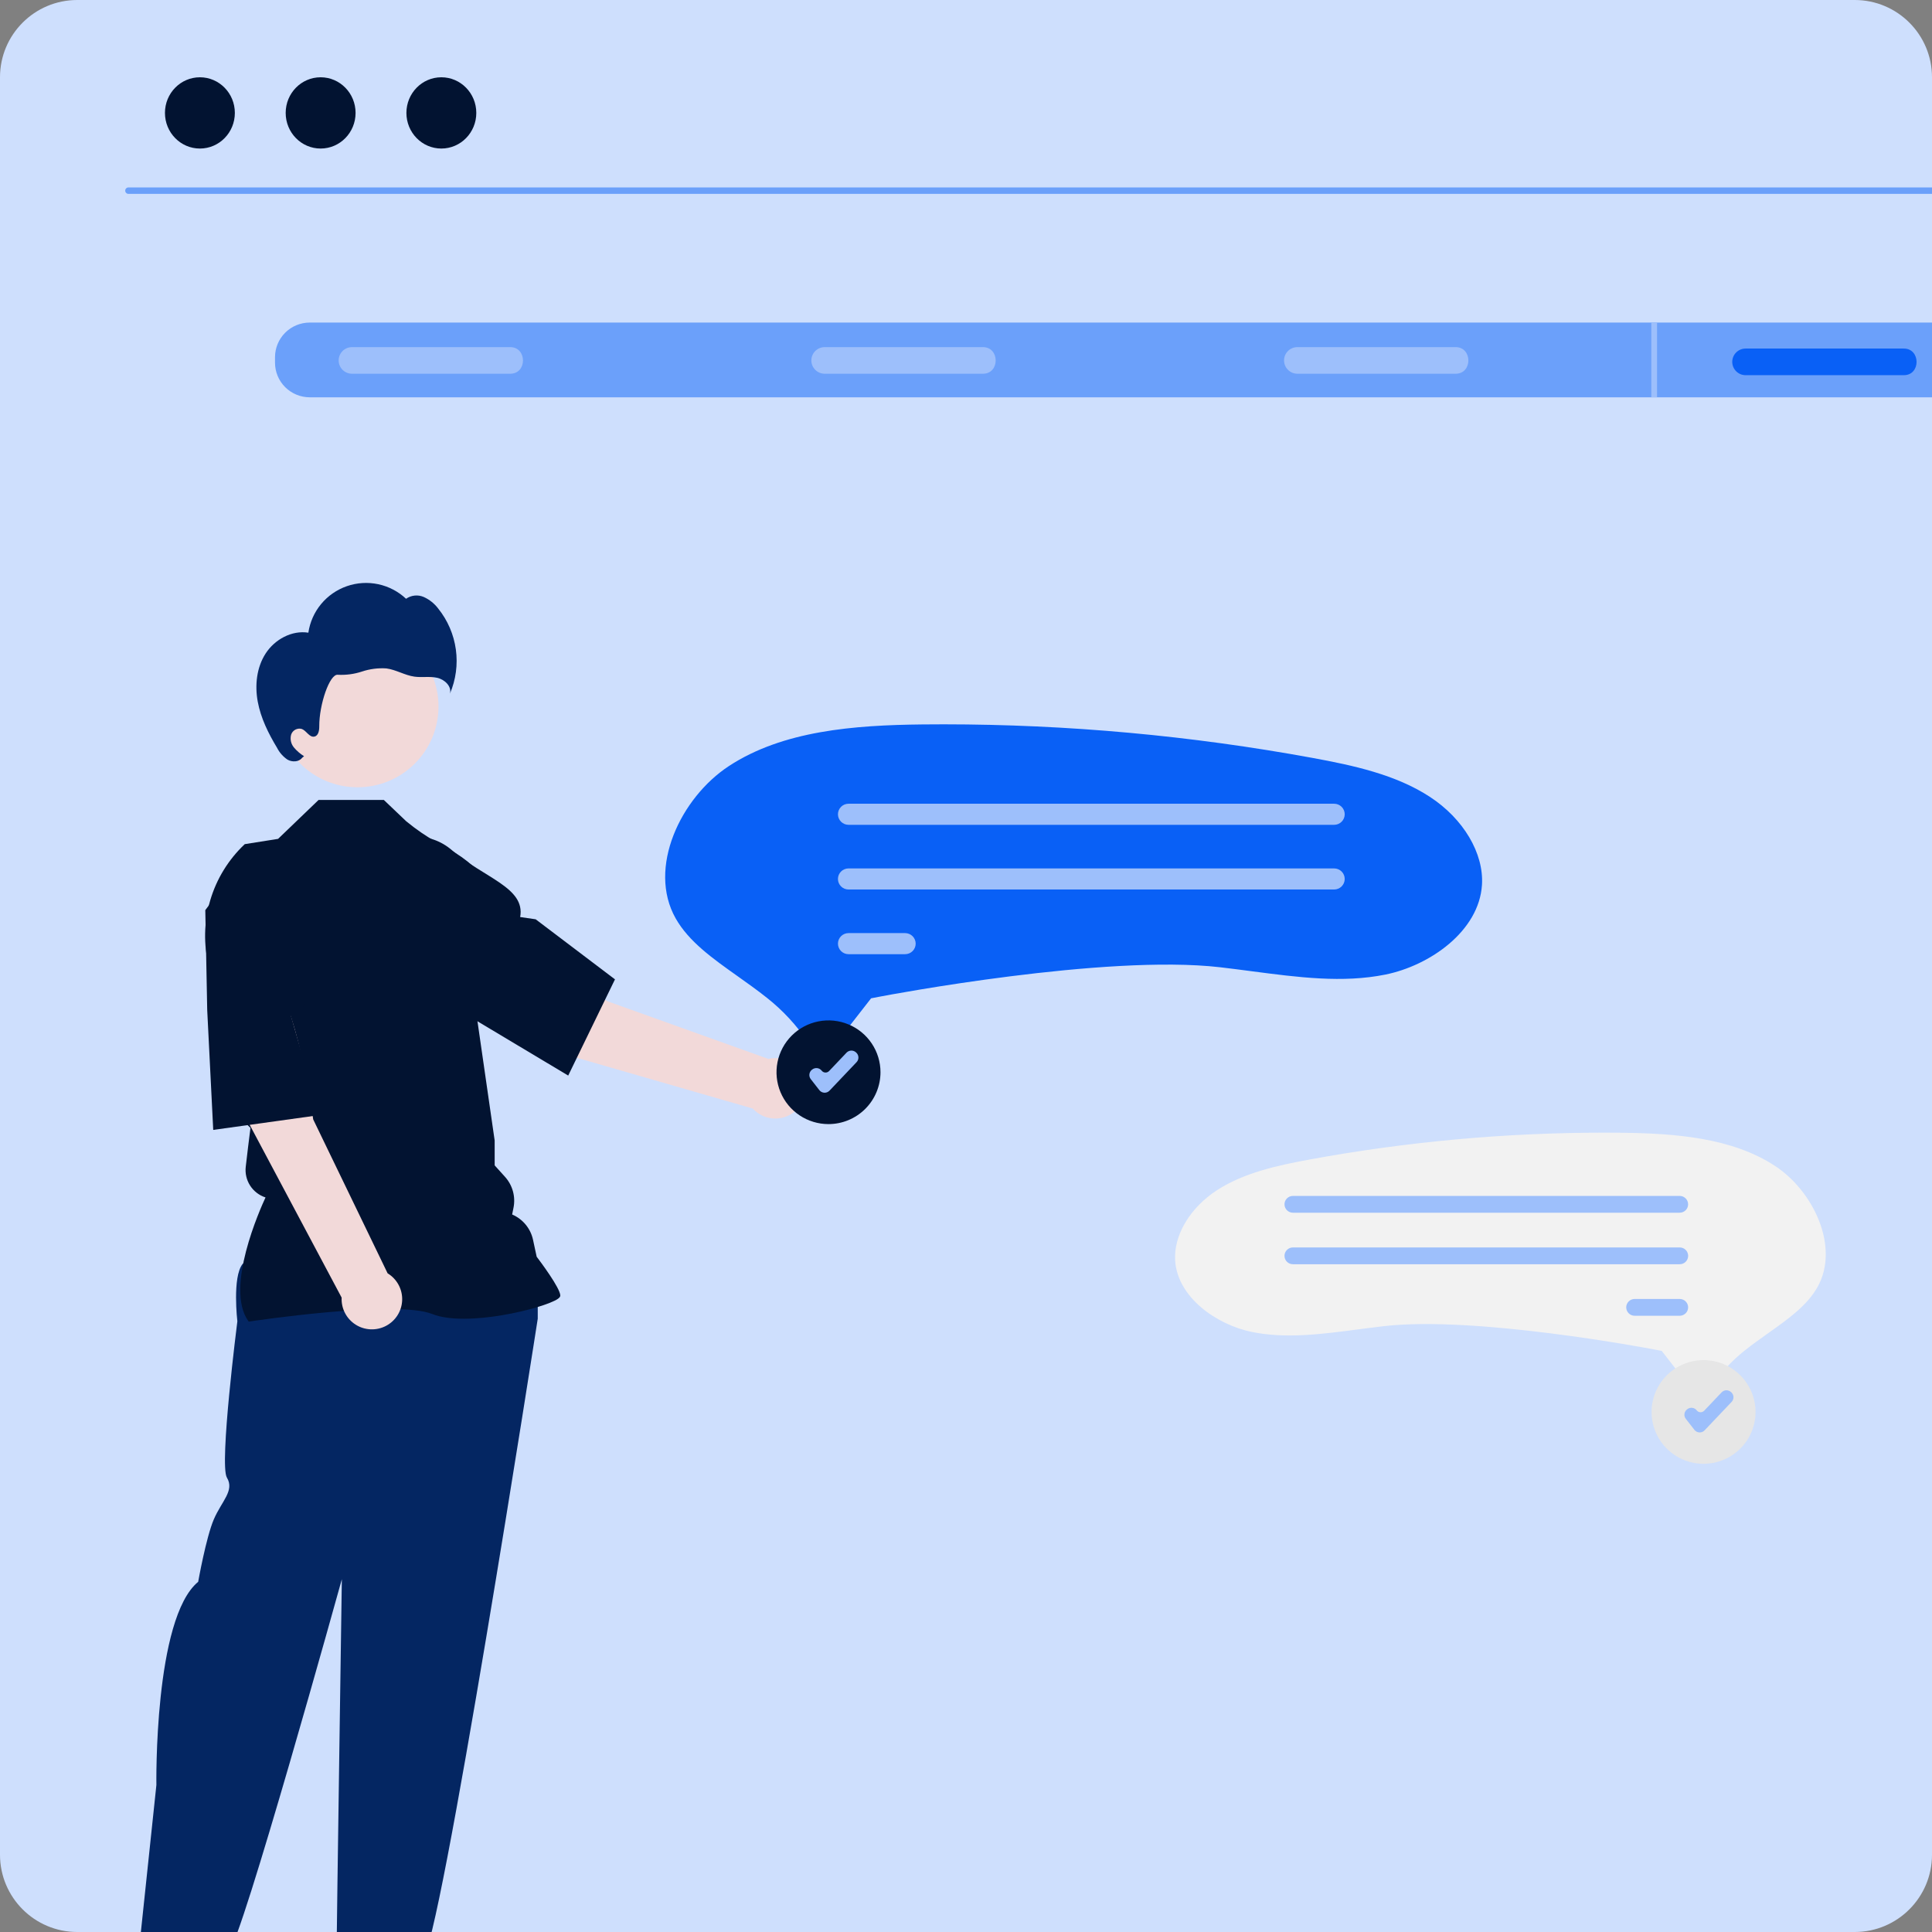<svg width="400" height="400" viewBox="0 0 400 400" fill="none" xmlns="http://www.w3.org/2000/svg">
<rect x="0" y="0" width="400" height="400" fill="#808080" stroke="none"/>
<g clip-path="url(#clip0_1541_11363)">
<path d="M0 16C0 7.163 7.163 0 16 0H384C392.837 0 400 7.163 400 16V384C400 392.837 392.837 400 384 400H16C7.163 400 0 392.837 0 384V16Z" fill="#CEDFFD"/>
<g clip-path="url(#clip1_1541_11363)">
<path d="M28.221 420.086L36.882 422.354L49.777 390.114L36.994 386.767L28.221 420.086Z" fill="#F2D9D9"/>
<path d="M72.622 426.548L81.577 426.547L85.837 392.099L72.62 392.099L72.622 426.548Z" fill="#F2D9D9"/>
<path d="M50.224 261.698C48.061 264.394 49.143 273.563 49.143 273.563C49.143 273.563 45.357 303.228 46.979 305.925C48.602 308.622 45.898 310.779 44.275 314.555C42.653 318.33 41.031 327.499 41.031 327.499C31.837 335.05 32.378 369.569 32.378 369.569L29.133 400.312C30.214 403.548 45.357 404.088 47.52 403.548C49.683 403.009 70.775 326.96 70.775 326.96C70.775 326.96 69.693 400.312 69.693 403.548C69.693 406.785 84.295 405.166 87.54 405.166C90.785 405.166 111.335 273.024 111.335 273.024V265.473L108.631 261.698C108.631 261.698 52.387 259.001 50.224 261.698Z" fill="#042662"/>
<path d="M74.02 162.996C83.279 162.996 90.785 155.51 90.785 146.276C90.785 137.041 83.279 129.556 74.02 129.556C64.761 129.556 57.255 137.041 57.255 146.276C57.255 155.51 64.761 162.996 74.02 162.996Z" fill="#F2D9D9"/>
<path d="M51.496 273.626L51.404 273.498C46.521 266.679 53.866 250.293 54.974 247.918C53.658 247.492 52.531 246.625 51.785 245.464C51.039 244.302 50.719 242.919 50.881 241.549L51.358 237.501L51.856 233.53L48.29 229.973L48.28 229.884L46.228 211.975L43.244 200.08C42.12 195.583 42.215 190.869 43.521 186.421C44.828 181.974 47.297 177.953 50.676 174.771L57.573 173.679L65.956 165.624H79.474L84.108 170.04C93.221 177.49 95.384 174.254 105.659 188.277L98.302 207.608L102.414 236.12L102.417 241.28L104.559 243.654C105.33 244.509 105.891 245.532 106.196 246.642C106.501 247.751 106.542 248.916 106.316 250.044L106.034 251.449C107.123 251.914 108.084 252.633 108.836 253.545C109.589 254.457 110.111 255.536 110.359 256.691L111.112 260.192C111.755 261.039 116.003 266.688 116.003 268.232C116.003 268.464 115.832 268.688 115.463 268.937C112.568 270.892 96.567 274.878 89.485 272.051C81.941 269.043 51.954 273.556 51.652 273.602L51.496 273.626Z" fill="#021331"/>
<path d="M42.978 205.801L56.918 203.079C62.073 210.757 64.841 231.752 64.841 231.752L80.253 263.629C81.2 264.203 81.978 265.017 82.507 265.988C83.036 266.96 83.298 268.053 83.265 269.158C83.233 270.263 82.907 271.34 82.322 272.278C81.736 273.217 80.912 273.984 79.932 274.502C78.953 275.019 77.853 275.268 76.746 275.224C75.638 275.18 74.562 274.844 73.627 274.25C72.693 273.656 71.932 272.825 71.424 271.843C70.916 270.861 70.677 269.761 70.734 268.657L50.633 230.89L42.978 205.801Z" fill="#F2D9D9"/>
<path d="M42.901 209.1L42.504 188.437L49.064 179.684C50.358 177.971 52.107 176.652 54.113 175.878C56.119 175.104 58.303 174.904 60.416 175.302C63.278 175.861 65.82 177.483 67.528 179.84C69.237 182.197 69.984 185.112 69.619 187.998C68.506 196.747 65.978 207.697 60.259 210.174L60.201 210.199L66.128 230.873L44.147 233.935L42.901 209.1Z" fill="#021331"/>
<path d="M125.69 207.274C125.69 207.274 108.962 194.233 99.889 192.359L91.858 204.044L113.576 217.318L155.86 229.511C156.6 230.331 157.545 230.942 158.598 231.28C159.652 231.618 160.776 231.672 161.857 231.437C162.938 231.202 163.938 230.685 164.754 229.94C165.571 229.195 166.175 228.248 166.505 227.195C166.836 226.142 166.881 225.02 166.637 223.944C166.392 222.867 165.866 221.875 165.113 221.067C164.359 220.259 163.405 219.664 162.346 219.342C161.287 219.021 160.162 218.985 159.085 219.238L125.69 207.274Z" fill="#F2D9D9"/>
<path d="M96.259 209.894L78.825 198.723L75.185 188.416C74.477 186.39 74.352 184.207 74.824 182.114C75.295 180.021 76.344 178.101 77.852 176.571C79.91 174.511 82.676 173.308 85.59 173.204C88.504 173.1 91.349 174.103 93.55 176.011C100.219 181.803 108.813 183.745 107.694 189.862L110.905 190.33L127.324 202.766L117.642 222.684L96.259 209.894Z" fill="#021331"/>
<path d="M55.004 135.289C56.886 132.384 60.419 130.448 63.843 130.992C64.162 128.812 65.075 126.762 66.481 125.063C67.887 123.365 69.734 122.084 71.82 121.36C73.906 120.635 76.151 120.496 78.311 120.956C80.471 121.416 82.463 122.459 84.07 123.97C84.598 123.599 85.214 123.37 85.857 123.306C86.5 123.242 87.149 123.344 87.741 123.604C88.919 124.138 89.945 124.959 90.723 125.991C92.688 128.435 93.952 131.365 94.38 134.469C94.808 137.572 94.384 140.733 93.154 143.616C93.573 142.098 92.048 140.671 90.507 140.33C88.966 139.99 87.35 140.312 85.788 140.09C83.785 139.806 81.986 138.647 79.98 138.387C78.279 138.276 76.573 138.495 74.956 139.031C73.339 139.566 71.635 139.794 69.933 139.703C68.245 139.503 66.071 145.883 66.1 150.377C66.106 151.228 65.93 152.322 65.096 152.502C64.068 152.725 63.472 151.31 62.494 150.925C62.044 150.796 61.56 150.847 61.146 151.066C60.732 151.286 60.42 151.657 60.275 152.102C60.152 152.554 60.138 153.029 60.236 153.487C60.334 153.946 60.541 154.374 60.838 154.737C61.439 155.456 62.153 156.073 62.952 156.565L62.549 156.9C61.879 157.782 60.489 157.821 59.523 157.274C58.6 156.651 57.852 155.801 57.351 154.807C55.564 151.843 53.996 148.685 53.366 145.285C52.735 141.884 53.121 138.193 55.004 135.289Z" fill="#042662"/>
<path d="M445.342 40.142H26.583C26.407 40.138 26.24 40.066 26.117 39.941C25.994 39.815 25.925 39.647 25.925 39.471C25.925 39.296 25.994 39.128 26.117 39.002C26.24 38.877 26.407 38.805 26.583 38.801H445.342C445.518 38.805 445.685 38.877 445.808 39.002C445.931 39.128 446 39.296 446 39.471C446 39.647 445.931 39.815 445.808 39.941C445.685 40.066 445.518 40.138 445.342 40.142Z" fill="#6BA0FA"/>
<path d="M41.387 30.754C45.383 30.754 48.623 27.451 48.623 23.377C48.623 19.303 45.383 16 41.387 16C37.391 16 34.152 19.303 34.152 23.377C34.152 27.451 37.391 30.754 41.387 30.754Z" fill="#021331"/>
<path d="M66.382 30.754C70.378 30.754 73.618 27.451 73.618 23.377C73.618 19.303 70.378 16 66.382 16C62.386 16 59.147 19.303 59.147 23.377C59.147 27.451 62.386 30.754 66.382 30.754Z" fill="#021331"/>
<path d="M91.377 30.754C95.373 30.754 98.613 27.451 98.613 23.377C98.613 19.303 95.373 16 91.377 16C87.382 16 84.142 19.303 84.142 23.377C84.142 27.451 87.382 30.754 91.377 30.754Z" fill="#021331"/>
<path d="M407.808 66.784H64.117C62.214 66.787 60.389 67.542 59.044 68.884C57.698 70.226 56.941 72.046 56.938 73.944V75.098C56.941 76.996 57.698 78.816 59.044 80.158C60.389 81.5 62.214 82.255 64.117 82.258H407.808C409.711 82.255 411.535 81.5 412.881 80.158C414.227 78.816 414.984 76.996 414.987 75.098V73.944C414.984 72.046 414.227 70.226 412.881 68.884C411.535 67.542 409.711 66.787 407.808 66.784Z" fill="#6BA0FA"/>
<path d="M105.594 77.378H72.878C72.146 77.378 71.443 77.088 70.925 76.571C70.407 76.054 70.116 75.353 70.116 74.623C70.116 73.892 70.407 73.191 70.925 72.674C71.443 72.158 72.146 71.868 72.878 71.868H105.594C109.157 71.818 109.192 77.428 105.594 77.378Z" fill="#9DBFFB"/>
<path d="M203.461 77.378H170.745C170.012 77.378 169.31 77.088 168.792 76.571C168.273 76.054 167.982 75.353 167.982 74.623C167.982 73.892 168.273 73.191 168.792 72.674C169.31 72.158 170.012 71.868 170.745 71.868H203.461C207.023 71.818 207.059 77.428 203.461 77.378Z" fill="#9DBFFB"/>
<path d="M301.327 77.378H268.612C267.879 77.378 267.176 77.088 266.658 76.571C266.14 76.054 265.849 75.353 265.849 74.623C265.849 73.892 266.14 73.191 266.658 72.674C267.176 72.158 267.879 71.868 268.612 71.868H301.327C304.89 71.818 304.926 77.428 301.327 77.378Z" fill="#9DBFFB"/>
<path d="M394.122 77.676H361.406C360.674 77.676 359.971 77.385 359.453 76.869C358.935 76.352 358.644 75.651 358.644 74.921C358.644 74.19 358.935 73.489 359.453 72.972C359.971 72.456 360.674 72.165 361.406 72.165H394.122C397.684 72.116 397.72 77.726 394.122 77.676Z" fill="#0960F6"/>
<path d="M343.079 66.784H341.885V82.258H343.079V66.784Z" fill="#9DBFFB"/>
<path d="M170.29 217.393C170.242 217.393 170.193 217.392 170.144 217.39C169.569 217.369 169.008 217.21 168.508 216.927C168.008 216.643 167.585 216.243 167.273 215.761C164.939 212.282 162.074 209.187 158.783 206.589C156.79 205.001 154.708 203.524 152.695 202.096C147.5 198.412 142.609 194.943 139.893 190.149C133.973 179.697 140.945 165.138 150.905 158.608C162.078 151.285 176.773 150.137 190.989 149.986C192.466 149.971 193.944 149.963 195.423 149.963C221.037 149.973 246.598 152.304 271.789 156.927C280.165 158.468 288.933 160.356 295.979 164.938C302.984 169.493 307.241 176.667 306.826 183.213C306.219 192.771 296.061 199.912 286.81 201.779C277.993 203.557 268.834 202.355 259.137 201.083C256.996 200.802 254.783 200.512 252.594 200.259C228.806 197.517 184.118 205.969 182.228 206.33L180.352 206.689L173.074 216.029C172.747 216.455 172.325 216.799 171.842 217.036C171.36 217.272 170.828 217.394 170.29 217.393Z" fill="#0960F6"/>
<path d="M276.222 170.769H175.677C175.097 170.769 174.541 170.539 174.13 170.13C173.72 169.721 173.49 169.166 173.49 168.587C173.49 168.008 173.72 167.453 174.13 167.044C174.541 166.635 175.097 166.405 175.677 166.405H276.222C276.802 166.405 277.359 166.635 277.769 167.044C278.179 167.453 278.41 168.008 278.41 168.587C278.41 169.166 278.179 169.721 277.769 170.13C277.359 170.539 276.802 170.769 276.222 170.769Z" fill="#9DBFFB"/>
<path d="M276.222 184.161H175.677C175.39 184.162 175.105 184.106 174.84 183.996C174.574 183.887 174.333 183.726 174.13 183.524C173.926 183.322 173.765 183.081 173.655 182.817C173.545 182.552 173.488 182.268 173.487 181.982C173.487 181.695 173.543 181.412 173.653 181.147C173.763 180.882 173.924 180.641 174.126 180.438C174.329 180.236 174.57 180.075 174.836 179.965C175.101 179.855 175.385 179.798 175.673 179.798H276.222C276.802 179.798 277.358 180.028 277.769 180.437C278.179 180.846 278.409 181.401 278.409 181.98C278.409 182.558 278.179 183.113 277.769 183.522C277.358 183.932 276.802 184.161 276.222 184.161Z" fill="#9DBFFB"/>
<path d="M187.394 197.553H175.677C175.097 197.553 174.541 197.323 174.13 196.914C173.72 196.505 173.49 195.95 173.49 195.371C173.49 194.793 173.72 194.238 174.13 193.828C174.541 193.419 175.097 193.189 175.677 193.189H187.394C187.975 193.189 188.531 193.419 188.941 193.828C189.351 194.238 189.582 194.793 189.582 195.371C189.582 195.95 189.351 196.505 188.941 196.914C188.531 197.323 187.975 197.553 187.394 197.553Z" fill="#9DBFFB"/>
<path d="M349.84 287.129L344.043 279.689L342.549 279.404C341.043 279.116 305.448 272.384 286.5 274.568C284.756 274.769 282.993 275 281.288 275.224C273.564 276.238 266.268 277.195 259.245 275.779C251.877 274.291 243.785 268.603 243.302 260.99C242.971 255.775 246.362 250.062 251.941 246.433C257.554 242.784 264.538 241.28 271.21 240.052C291.276 236.369 311.636 234.513 332.038 234.505C333.217 234.505 334.394 234.511 335.571 234.523C346.894 234.643 358.6 235.558 367.499 241.391C375.433 246.592 380.986 258.189 376.27 266.515C374.107 270.333 370.211 273.097 366.073 276.031C364.47 277.169 362.811 278.345 361.224 279.61C358.602 281.68 356.321 284.145 354.461 286.916C354.213 287.3 353.876 287.618 353.477 287.844C353.079 288.07 352.632 288.197 352.175 288.213C352.135 288.215 352.097 288.215 352.058 288.215C351.629 288.217 351.206 288.12 350.822 287.931C350.437 287.743 350.101 287.468 349.84 287.129Z" fill="#F2F2F2"/>
<path d="M267.679 251.078H347.767C348.229 251.077 348.671 250.894 348.997 250.568C349.323 250.242 349.506 249.801 349.506 249.34C349.506 248.88 349.323 248.439 348.997 248.113C348.671 247.787 348.229 247.603 347.767 247.603H267.679C267.217 247.603 266.775 247.787 266.449 248.113C266.123 248.439 265.94 248.88 265.94 249.34C265.94 249.801 266.123 250.242 266.449 250.568C266.775 250.894 267.217 251.077 267.679 251.078Z" fill="#9DBFFB"/>
<path d="M267.679 261.745H347.767C347.996 261.746 348.223 261.701 348.435 261.615C348.647 261.528 348.839 261.4 349.002 261.239C349.164 261.077 349.293 260.886 349.381 260.675C349.469 260.464 349.514 260.238 349.514 260.009C349.514 259.781 349.47 259.555 349.382 259.343C349.295 259.132 349.166 258.94 349.004 258.779C348.842 258.617 348.65 258.489 348.438 258.402C348.227 258.314 348 258.269 347.771 258.27H267.679C267.217 258.27 266.775 258.454 266.449 258.78C266.123 259.106 265.94 259.547 265.94 260.007C265.94 260.468 266.123 260.909 266.449 261.235C266.775 261.561 267.217 261.744 267.679 261.745Z" fill="#9DBFFB"/>
<path d="M338.434 272.412H347.767C348.229 272.412 348.672 272.229 348.999 271.903C349.326 271.577 349.51 271.135 349.51 270.674C349.51 270.213 349.326 269.771 348.999 269.446C348.672 269.12 348.229 268.937 347.767 268.937H338.434C337.972 268.937 337.529 269.12 337.202 269.446C336.875 269.771 336.691 270.213 336.691 270.674C336.691 271.135 336.875 271.577 337.202 271.903C337.529 272.229 337.972 272.412 338.434 272.412Z" fill="#9DBFFB"/>
<path d="M171.532 232.603C177.405 232.603 182.166 227.855 182.166 221.998C182.166 216.141 177.405 211.393 171.532 211.393C165.659 211.393 160.898 216.141 160.898 221.998C160.898 227.855 165.659 232.603 171.532 232.603Z" fill="#9DBFFB"/>
<path d="M171.532 232.733C169.403 232.733 167.322 232.104 165.552 230.924C163.782 229.744 162.403 228.068 161.588 226.106C160.773 224.145 160.56 221.987 160.975 219.904C161.391 217.822 162.416 215.909 163.921 214.408C165.426 212.907 167.344 211.884 169.432 211.47C171.52 211.056 173.684 211.268 175.651 212.081C177.618 212.893 179.299 214.269 180.482 216.034C181.664 217.8 182.296 219.875 182.296 221.998C182.292 224.844 181.157 227.573 179.14 229.585C177.122 231.598 174.386 232.73 171.532 232.733Z" fill="#021331"/>
<path d="M170.736 226.237C170.713 226.237 170.691 226.236 170.668 226.235C170.468 226.225 170.272 226.173 170.094 226.081C169.916 225.988 169.76 225.859 169.637 225.701L167.86 223.422C167.748 223.279 167.665 223.114 167.617 222.938C167.568 222.763 167.555 222.579 167.578 222.398C167.6 222.218 167.658 222.043 167.749 221.885C167.839 221.726 167.96 221.587 168.104 221.475L168.168 221.426C168.312 221.314 168.477 221.231 168.653 221.183C168.83 221.134 169.014 221.121 169.195 221.144C169.376 221.166 169.552 221.224 169.71 221.314C169.869 221.404 170.009 221.525 170.121 221.669C170.211 221.784 170.324 221.878 170.454 221.945C170.584 222.012 170.726 222.051 170.872 222.058C171.018 222.065 171.164 222.041 171.299 221.986C171.435 221.932 171.557 221.849 171.658 221.744L175.266 217.944C175.52 217.678 175.87 217.522 176.238 217.512C176.607 217.502 176.965 217.639 177.233 217.891L177.292 217.947C177.425 218.073 177.531 218.223 177.606 218.389C177.68 218.556 177.721 218.735 177.726 218.917C177.731 219.099 177.7 219.281 177.635 219.451C177.569 219.621 177.471 219.777 177.345 219.909L171.746 225.804C171.616 225.94 171.459 226.05 171.286 226.124C171.112 226.199 170.925 226.237 170.736 226.237Z" fill="#9DBFFB"/>
<path d="M352.703 302.935C358.575 302.935 363.336 298.187 363.336 292.33C363.336 286.473 358.575 281.725 352.703 281.725C346.83 281.725 342.069 286.473 342.069 292.33C342.069 298.187 346.83 302.935 352.703 302.935Z" fill="#9DBFFB"/>
<path d="M352.703 303.065C350.574 303.065 348.493 302.436 346.723 301.256C344.953 300.076 343.573 298.4 342.758 296.438C341.944 294.477 341.73 292.319 342.146 290.236C342.561 288.154 343.586 286.241 345.092 284.74C346.597 283.239 348.515 282.216 350.603 281.802C352.691 281.388 354.855 281.6 356.822 282.413C358.788 283.225 360.469 284.601 361.652 286.366C362.835 288.132 363.466 290.207 363.466 292.33C363.463 295.176 362.328 297.905 360.31 299.917C358.292 301.93 355.556 303.062 352.703 303.065Z" fill="#E6E6E6"/>
<path d="M351.907 296.569C351.884 296.569 351.861 296.568 351.838 296.567C351.638 296.558 351.442 296.505 351.264 296.413C351.087 296.32 350.931 296.191 350.808 296.033L349.031 293.754C348.918 293.611 348.836 293.446 348.787 293.27C348.739 293.095 348.725 292.911 348.748 292.73C348.771 292.55 348.829 292.375 348.919 292.217C349.009 292.058 349.13 291.919 349.274 291.807L349.338 291.758C349.483 291.646 349.648 291.563 349.824 291.515C350 291.466 350.184 291.453 350.365 291.476C350.547 291.498 350.722 291.556 350.881 291.646C351.04 291.736 351.179 291.857 351.291 292.001C351.381 292.116 351.495 292.21 351.624 292.277C351.754 292.344 351.897 292.383 352.042 292.39C352.188 292.397 352.334 292.373 352.47 292.318C352.605 292.264 352.727 292.181 352.828 292.076L356.436 288.276C356.69 288.01 357.04 287.854 357.409 287.844C357.777 287.834 358.135 287.971 358.403 288.223L358.462 288.279C358.595 288.405 358.702 288.555 358.776 288.721C358.851 288.888 358.892 289.067 358.896 289.249C358.901 289.431 358.87 289.613 358.805 289.783C358.74 289.953 358.641 290.109 358.516 290.241L352.916 296.136C352.786 296.272 352.63 296.382 352.456 296.456C352.283 296.531 352.096 296.569 351.907 296.569Z" fill="#9DBFFB"/>
</g>
</g>
<defs>
<clipPath id="clip0_1541_11363">
<path d="M0 16C0 7.163 7.163 0 16 0H384C392.837 0 400 7.163 400 16V384C400 392.837 392.837 400 384 400H16C7.163 400 0 392.837 0 384V16Z" fill="white"/>
</clipPath>
<clipPath id="clip1_1541_11363">
<rect width="455" height="421" fill="white" transform="translate(-9 16)"/>
</clipPath>
</defs>
</svg>
